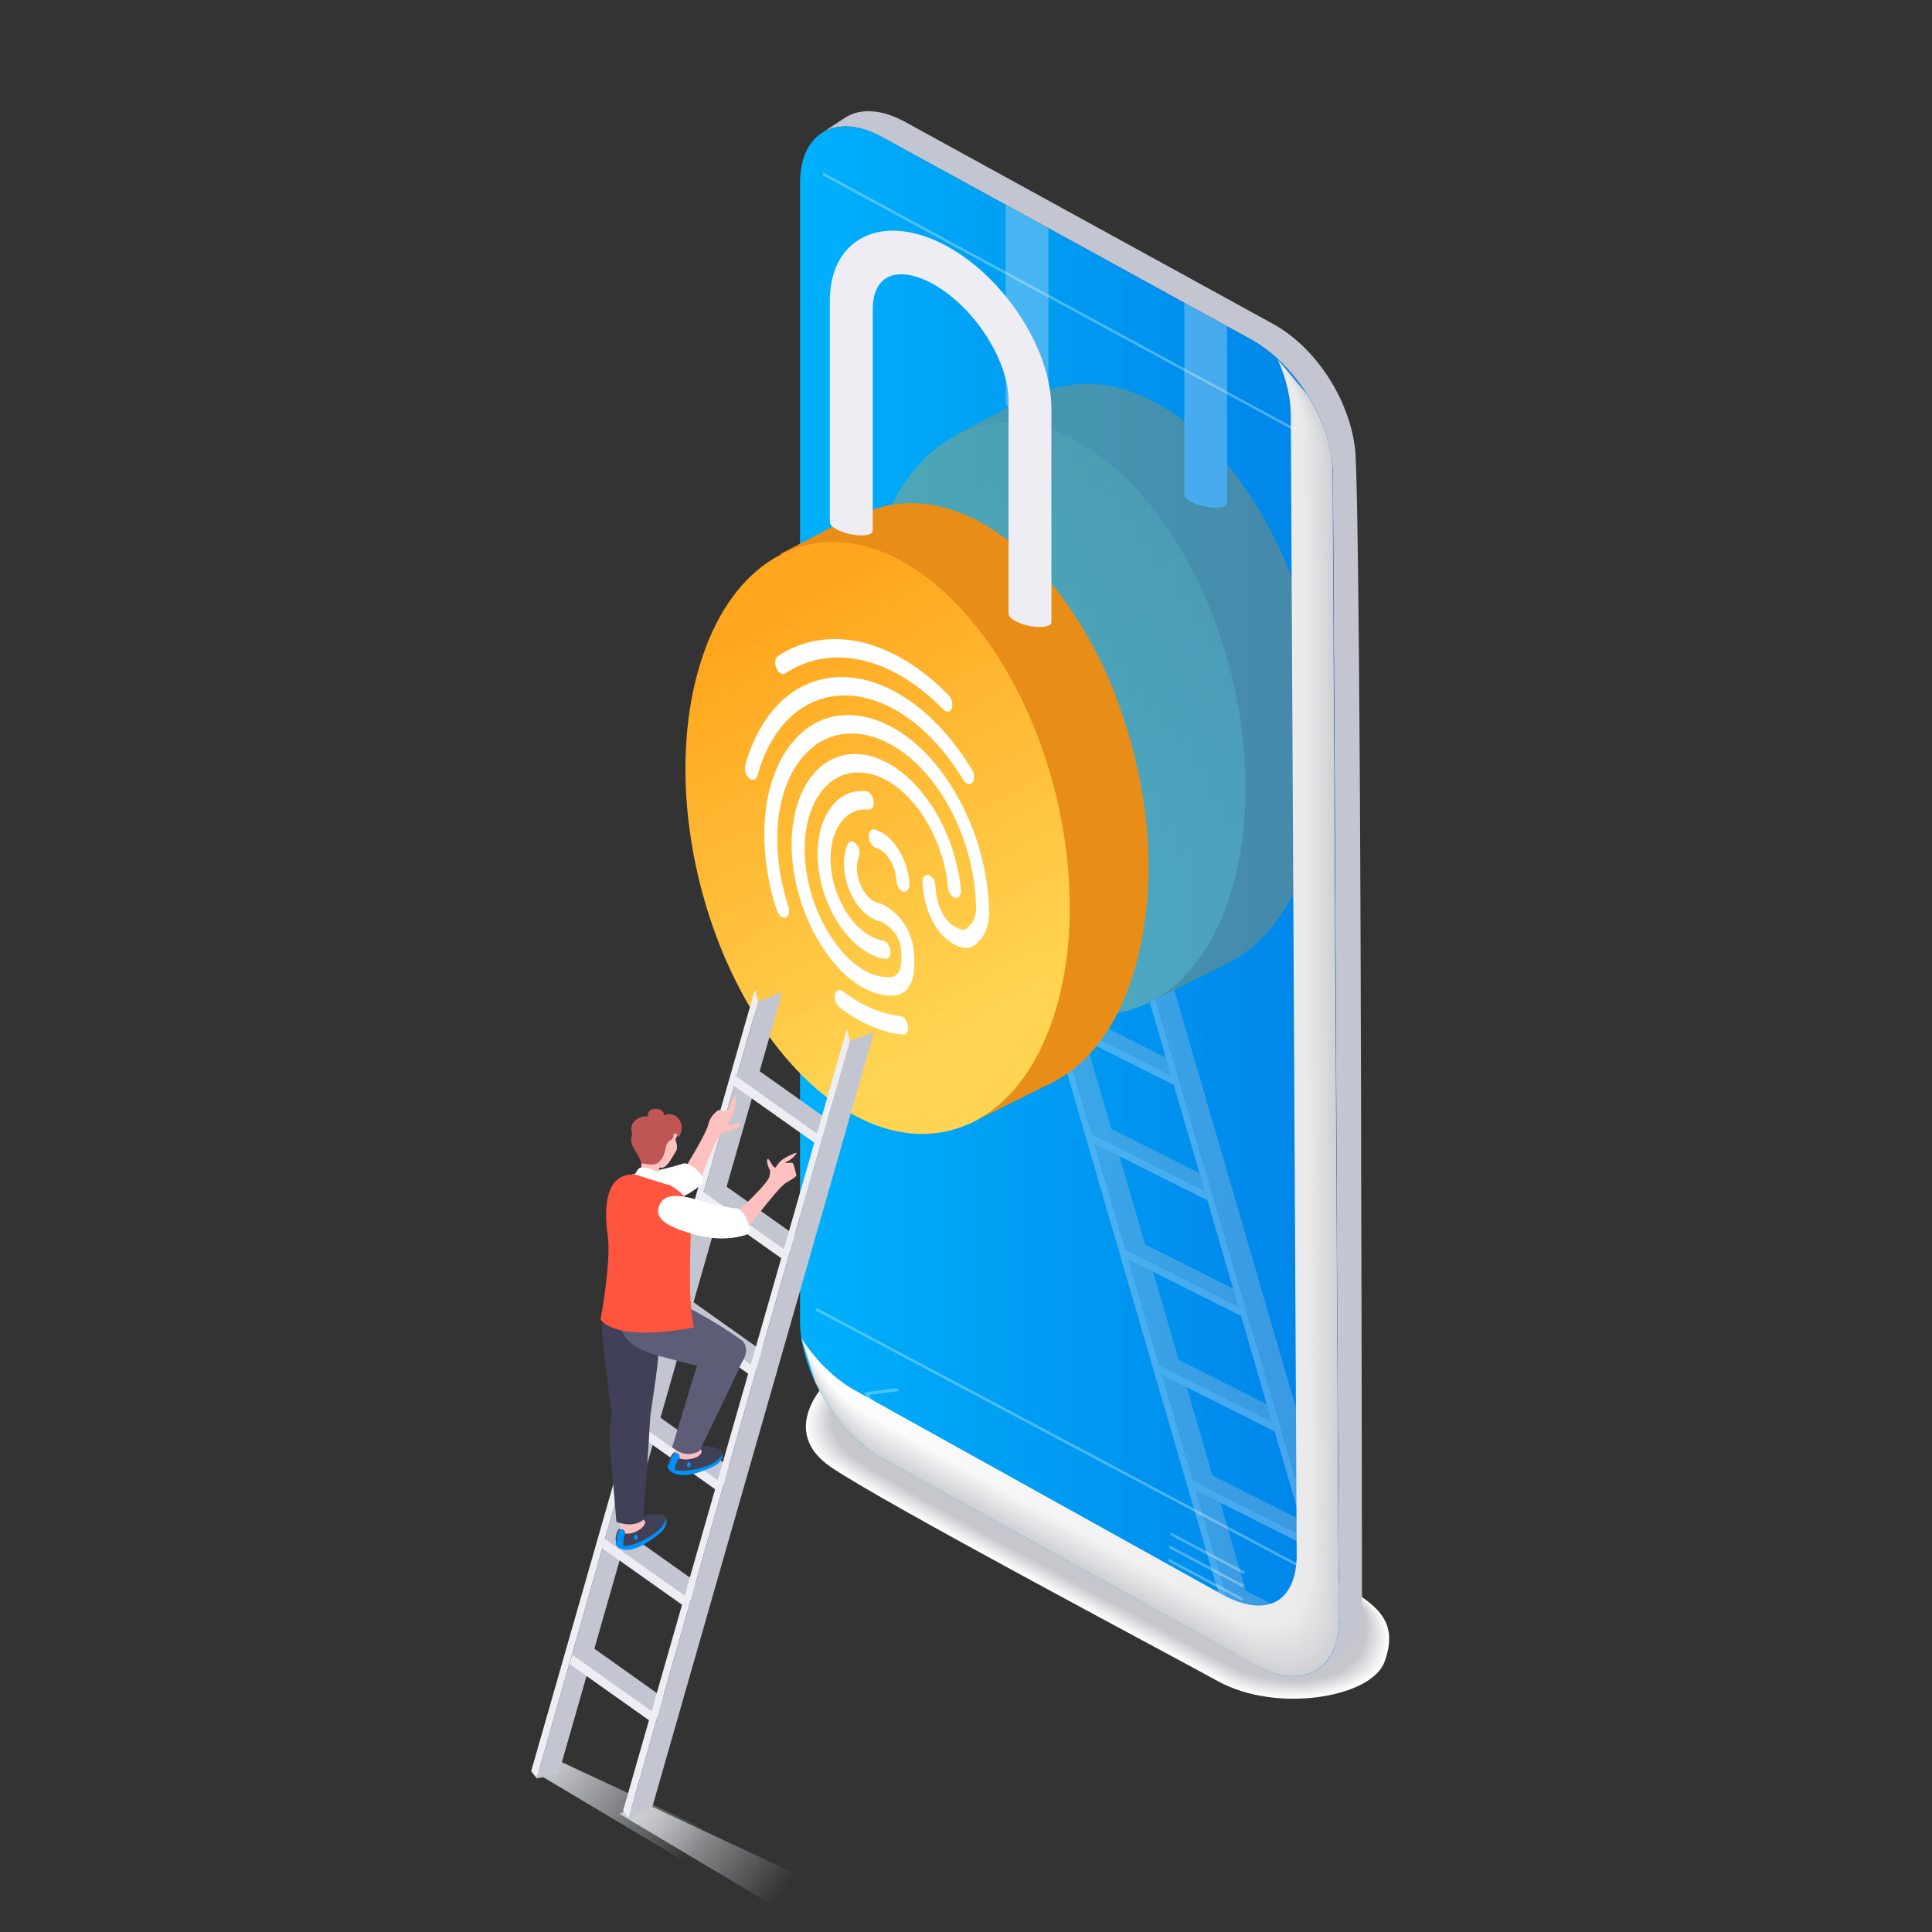 <?xml version="1.0" encoding="UTF-8"?> <svg xmlns="http://www.w3.org/2000/svg" xmlns:xlink="http://www.w3.org/1999/xlink" viewBox="0 0 1024 1024"><rect x="0" y="0" width="1024" height="1024" fill="#333333" stroke="none"/><defs><style>.cls-1{fill:none;}.cls-2{isolation:isolate;}.cls-3{mix-blend-mode:multiply;}.cls-34,.cls-4{fill:#fff;}.cls-5{fill:#fcfcfd;}.cls-6{fill:#fafafa;}.cls-7{fill:#f7f7f8;}.cls-8{fill:#f4f4f5;}.cls-9{fill:#f1f2f3;}.cls-10{fill:#efeff0;}.cls-11{fill:#ececee;}.cls-12{fill:#e9eaec;}.cls-13{fill:#e7e7e9;}.cls-14{fill:#e4e4e7;}.cls-15{fill:#e1e2e4;}.cls-16{fill:#dedfe2;}.cls-17{fill:#dcdcdf;}.cls-18{fill:#d9dadd;}.cls-19{fill:#d6d7db;}.cls-20{fill:#d4d4d8;}.cls-21{fill:#d1d2d6;}.cls-22{fill:#cecfd3;}.cls-23{fill:#cbccd1;}.cls-24{fill:#c9cace;}.cls-25{fill:#c6c7cc;}.cls-26{fill:#c3c5d0;}.cls-27{fill:url(#Безымянный_градиент_12);}.cls-28{clip-path:url(#clip-path);}.cls-29{fill:#eeedf3;}.cls-30{fill:#e88e18;}.cls-31{fill:url(#Безымянный_градиент_54);}.cls-32{opacity:0.7;fill:url(#Безымянный_градиент_12-2);}.cls-33{mix-blend-mode:screen;}.cls-34{opacity:0.3;}.cls-35{fill:#d0d1d5;}.cls-36{fill:url(#linear-gradient);}.cls-37{fill:url(#linear-gradient-2);}.cls-38{fill:url(#linear-gradient-3);}.cls-39{fill:url(#linear-gradient-4);}.cls-40{fill:url(#linear-gradient-5);}.cls-41{fill:url(#linear-gradient-6);}.cls-42{fill:url(#linear-gradient-7);}.cls-43{fill:url(#linear-gradient-8);}.cls-44{fill:url(#linear-gradient-9);}.cls-45{fill:url(#linear-gradient-10);}.cls-46{fill:url(#linear-gradient-11);}.cls-47{fill:url(#linear-gradient-12);}.cls-48{fill:url(#linear-gradient-13);}.cls-49{fill:url(#linear-gradient-14);}.cls-50{fill:url(#linear-gradient-15);}.cls-51{fill:url(#linear-gradient-16);}.cls-52{fill:url(#linear-gradient-17);}.cls-53{fill:url(#linear-gradient-18);}.cls-54{fill:url(#linear-gradient-19);}.cls-55{fill:url(#linear-gradient-20);}.cls-56{fill:url(#linear-gradient-21);}.cls-57{fill:url(#linear-gradient-22);}.cls-58{fill:url(#Безымянный_градиент_65);}.cls-59{fill:url(#Безымянный_градиент_54-2);}.cls-60{fill:url(#Безымянный_градиент_46);}.cls-61{fill:url(#Безымянный_градиент_46-2);}.cls-62{fill:#ffc1c0;}.cls-63{fill:#0092f8;}.cls-64{fill:#404158;}.cls-65{fill:#5d5d78;}.cls-66{fill:#ff543d;}.cls-67{fill:#bf5555;}</style><linearGradient id="Безымянный_градиент_12" x1="424.08" y1="477.69" x2="709.57" y2="477.69" gradientUnits="userSpaceOnUse"><stop offset="0" stop-color="#00b1fc"></stop><stop offset="1" stop-color="#0083e9"></stop></linearGradient><clipPath id="clip-path"><path class="cls-1" d="M709.57,860.28a42.33,42.33,0,0,1-1.24,8.77,3,3,0,0,1-.2.72,10.93,10.93,0,0,1-.47,1.81,13.66,13.66,0,0,1-.52,1.64c-.2.52-.4,1-.61,1.61s-.73,1.43-1.13,2.1-.63,1.09-.94,1.61l-.3.46a16.86,16.86,0,0,1-1.71,2.12c-.51.57-1,1.07-1.54,1.54a8.78,8.78,0,0,0-.78.73,6,6,0,0,1-.87.71c-8,5.89-19.75,5.89-33-1.39l-4-2.22-53.37-29.55-7-3.81-11.55-6.4L561.2,824.59l-43.78-24.23-9.85-5.47L484.62,782.2l-16.35-9.07a65.27,65.27,0,0,1-9.33-6.19c-.67-.52-1.34-1-2-1.55-1.44-1.29-2.89-2.53-4.28-3.87a96.06,96.06,0,0,1-7.79-8.66c-9.7-12-16.86-26.5-19.6-40.58v-.06a61.41,61.41,0,0,1-1.23-11.76V97.31C424,84,428.56,74.67,436.19,70.13c.06,0,.11-.06.17-.06.61-.36,1.28-.72,1.95-1s1.19-.51,1.8-.72a1.45,1.45,0,0,1,.52-.15,16.33,16.33,0,0,1,2.27-.62h.26a18.33,18.33,0,0,1,2.32-.36,20,20,0,0,1,2.63-.16c5.77,0,12.38,1.8,19.33,5.63L548,116.85l38.27,21,27.9,15.32,48,26.35a43.91,43.91,0,0,1,3.92,2.33c.77.46,1.55,1,2.32,1.55a1.59,1.59,0,0,1,.61.46c.73.46,1.4.93,2.07,1.44,1.6,1.18,3.15,2.48,4.69,3.76.62.63,1.24,1.19,1.85,1.76s1.24,1.19,1.87,1.76a.83.83,0,0,1,.15.19c.62.68,1.28,1.34,1.91,2,.92,1,1.86,2,2.68,3a76.21,76.21,0,0,1,4.85,5.93c10.77,14.7,17.07,32.39,17.22,48.53,0,0,0,2.52,0,7.21,0,2.23,0,4.91.06,8.05,0,2.42,0,5.06,0,8,.1,28.47.42,80.45.78,142.08.16,31.67.31,65.86.52,100.76,0,2.22,0,4.39,0,6.61.16,32,.32,64.62.47,96.18.05,3.5.05,7,.05,10.47.62,111.28,1.13,208.24,1.19,225.88v1C709.57,859.61,709.57,860.28,709.57,860.28Z"></path></clipPath><linearGradient id="Безымянный_градиент_54" x1="5527.94" y1="477.12" x2="5412.86" y2="267.54" gradientTransform="translate(-4916.82)" gradientUnits="userSpaceOnUse"><stop offset="0" stop-color="#ffd452"></stop><stop offset="1" stop-color="#ffa61e"></stop></linearGradient><linearGradient id="Безымянный_градиент_12-2" x1="424.25" y1="477.69" x2="709.74" y2="477.69" xlink:href="#Безымянный_градиент_12"></linearGradient><linearGradient id="linear-gradient" x1="437.97" y1="547.04" x2="715.81" y2="547.04" gradientTransform="translate(-6.86)" gradientUnits="userSpaceOnUse"><stop offset="0" stop-color="#d2d3d7"></stop><stop offset="1" stop-color="#d1d2d6"></stop></linearGradient><linearGradient id="linear-gradient-2" x1="444.53" y1="546.07" x2="722.02" y2="546.07" gradientTransform="translate(-13.72)" gradientUnits="userSpaceOnUse"><stop offset="0" stop-color="#d4d5d9"></stop><stop offset="1" stop-color="#d2d3d7"></stop></linearGradient><linearGradient id="linear-gradient-3" x1="451.09" y1="545.11" x2="728.23" y2="545.11" gradientTransform="translate(-20.59)" gradientUnits="userSpaceOnUse"><stop offset="0" stop-color="#d6d7da"></stop><stop offset="1" stop-color="#d3d4d8"></stop></linearGradient><linearGradient id="linear-gradient-4" x1="457.65" y1="544.15" x2="734.43" y2="544.15" gradientTransform="translate(-27.45)" gradientUnits="userSpaceOnUse"><stop offset="0" stop-color="#d8d9dc"></stop><stop offset="1" stop-color="#d5d5d9"></stop></linearGradient><linearGradient id="linear-gradient-5" x1="464.21" y1="543.18" x2="740.64" y2="543.18" gradientTransform="translate(-34.31)" gradientUnits="userSpaceOnUse"><stop offset="0" stop-color="#dadbde"></stop><stop offset="1" stop-color="#d6d6da"></stop></linearGradient><linearGradient id="linear-gradient-6" x1="470.77" y1="542.22" x2="746.85" y2="542.22" gradientTransform="translate(-41.17)" gradientUnits="userSpaceOnUse"><stop offset="0" stop-color="#dcdde0"></stop><stop offset="1" stop-color="#d7d8da"></stop></linearGradient><linearGradient id="linear-gradient-7" x1="477.33" y1="541.25" x2="753.05" y2="541.25" gradientTransform="translate(-48.04)" gradientUnits="userSpaceOnUse"><stop offset="0" stop-color="#dedfe2"></stop><stop offset="1" stop-color="#d8d9db"></stop></linearGradient><linearGradient id="linear-gradient-8" x1="483.89" y1="540.29" x2="759.26" y2="540.29" gradientTransform="translate(-54.9)" gradientUnits="userSpaceOnUse"><stop offset="0" stop-color="#e0e1e4"></stop><stop offset="1" stop-color="#d9dadc"></stop></linearGradient><linearGradient id="linear-gradient-9" x1="490.45" y1="539.32" x2="765.47" y2="539.32" gradientTransform="translate(-61.76)" gradientUnits="userSpaceOnUse"><stop offset="0" stop-color="#e2e3e5"></stop><stop offset="1" stop-color="#dadbdd"></stop></linearGradient><linearGradient id="linear-gradient-10" x1="497.01" y1="538.36" x2="771.68" y2="538.36" gradientTransform="translate(-68.62)" gradientUnits="userSpaceOnUse"><stop offset="0" stop-color="#e4e5e7"></stop><stop offset="1" stop-color="#dbdcde"></stop></linearGradient><linearGradient id="linear-gradient-11" x1="503.57" y1="537.39" x2="777.88" y2="537.39" gradientTransform="translate(-75.49)" gradientUnits="userSpaceOnUse"><stop offset="0" stop-color="#e6e7e9"></stop><stop offset="1" stop-color="#dcdddf"></stop></linearGradient><linearGradient id="linear-gradient-12" x1="510.13" y1="536.43" x2="784.09" y2="536.43" gradientTransform="translate(-82.35)" gradientUnits="userSpaceOnUse"><stop offset="0" stop-color="#e9e9eb"></stop><stop offset="1" stop-color="#dedee0"></stop></linearGradient><linearGradient id="linear-gradient-13" x1="516.69" y1="535.46" x2="790.3" y2="535.46" gradientTransform="translate(-89.21)" gradientUnits="userSpaceOnUse"><stop offset="0" stop-color="#ebebed"></stop><stop offset="1" stop-color="#dfdfe1"></stop></linearGradient><linearGradient id="linear-gradient-14" x1="523.25" y1="534.5" x2="796.5" y2="534.5" gradientTransform="translate(-96.07)" gradientUnits="userSpaceOnUse"><stop offset="0" stop-color="#ededef"></stop><stop offset="1" stop-color="#e0e0e2"></stop></linearGradient><linearGradient id="linear-gradient-15" x1="529.81" y1="533.54" x2="802.71" y2="533.54" gradientTransform="translate(-102.93)" gradientUnits="userSpaceOnUse"><stop offset="0" stop-color="#efeff0"></stop><stop offset="1" stop-color="#e1e1e3"></stop></linearGradient><linearGradient id="linear-gradient-16" x1="536.37" y1="532.57" x2="808.92" y2="532.57" gradientTransform="translate(-109.8)" gradientUnits="userSpaceOnUse"><stop offset="0" stop-color="#f1f1f2"></stop><stop offset="1" stop-color="#e2e2e4"></stop></linearGradient><linearGradient id="linear-gradient-17" x1="542.94" y1="531.61" x2="815.12" y2="531.61" gradientTransform="translate(-116.66)" gradientUnits="userSpaceOnUse"><stop offset="0" stop-color="#f3f3f4"></stop><stop offset="1" stop-color="#e3e3e5"></stop></linearGradient><linearGradient id="linear-gradient-18" x1="549.5" y1="530.64" x2="821.33" y2="530.64" gradientTransform="translate(-123.52)" gradientUnits="userSpaceOnUse"><stop offset="0" stop-color="#f5f5f6"></stop><stop offset="1" stop-color="#e4e5e5"></stop></linearGradient><linearGradient id="linear-gradient-19" x1="556.06" y1="529.68" x2="827.54" y2="529.68" gradientTransform="translate(-130.38)" gradientUnits="userSpaceOnUse"><stop offset="0" stop-color="#f7f7f8"></stop><stop offset="1" stop-color="#e5e6e6"></stop></linearGradient><linearGradient id="linear-gradient-20" x1="562.62" y1="528.71" x2="833.75" y2="528.71" gradientTransform="translate(-137.25)" gradientUnits="userSpaceOnUse"><stop offset="0" stop-color="#f9f9fa"></stop><stop offset="1" stop-color="#e7e7e7"></stop></linearGradient><linearGradient id="linear-gradient-21" x1="569.18" y1="527.75" x2="839.95" y2="527.75" gradientTransform="translate(-144.11)" gradientUnits="userSpaceOnUse"><stop offset="0" stop-color="#fbfbfb"></stop><stop offset="1" stop-color="#e8e8e8"></stop></linearGradient><linearGradient id="linear-gradient-22" x1="575.74" y1="526.78" x2="846.16" y2="526.78" gradientTransform="translate(-150.97)" gradientUnits="userSpaceOnUse"><stop offset="0" stop-color="#fdfdfd"></stop><stop offset="1" stop-color="#e9e9e9"></stop></linearGradient><linearGradient id="Безымянный_градиент_65" x1="582.3" y1="525.82" x2="852.37" y2="525.82" gradientTransform="translate(-157.83)" gradientUnits="userSpaceOnUse"><stop offset="0" stop-color="#fff"></stop><stop offset="1" stop-color="#eaeaea"></stop></linearGradient><linearGradient id="Безымянный_градиент_54-2" x1="5434.82" y1="540.38" x2="5319.74" y2="330.81" xlink:href="#Безымянный_градиент_54"></linearGradient><linearGradient id="Безымянный_градиент_46" x1="302.99" y1="930.86" x2="368.19" y2="980.54" gradientUnits="userSpaceOnUse"><stop offset="0" stop-color="#e0e3e8" stop-opacity="0.8"></stop><stop offset="1" stop-color="#e0e3e8" stop-opacity="0"></stop></linearGradient><linearGradient id="Безымянный_градиент_46-2" x1="348.85" y1="953.54" x2="414.04" y2="1003.23" xlink:href="#Безымянный_градиент_46"></linearGradient></defs><g class="cls-2"><g id="Layer_1" data-name="Layer 1"><g class="cls-3"><path class="cls-4" d="M438.4,732.27s-26.69,25.89,2.12,45.39,173.69,96.18,205,113.4,81.36,8.59,88.28-10.2c10.42-28.38-13.57-34-39-51.07S488.37,725.65,470.66,728.64,448.14,726.32,438.4,732.27Z"></path><path class="cls-5" d="M438.78,732.49s-26.28,25.57,2.45,45,173.23,95.93,204.43,113.1,80.63,8.68,87.53-10.06c10.4-28.3-13.36-33.79-38.67-50.8S488.62,725.88,471,728.87,448.5,726.55,438.78,732.49Z"></path><path class="cls-6" d="M439.17,732.7S413.29,758,442,777.35,614.71,873,645.82,890.15s79.92,8.76,86.8-9.93c10.36-28.23-13.16-33.56-38.4-50.53s-205.35-103.58-223-100.6S448.86,726.77,439.17,732.7Z"></path><path class="cls-7" d="M439.55,732.91s-25.47,25,3.11,44.29S615,872.61,646,889.7s79.19,8.84,86-9.8c10.34-28.16-12.94-33.33-38.12-50.25S489.12,726.34,471.55,729.31,449.21,727,439.55,732.91Z"></path><path class="cls-8" d="M439.93,733.12s-25.06,24.64,3.45,43.93,171.84,95.16,202.78,112.19,78.47,8.93,85.31-9.66c10.31-28.09-12.74-33.11-37.85-50s-204.25-103-221.78-100.07S449.57,727.23,439.93,733.12Z"></path><path class="cls-9" d="M440.32,733.34s-24.66,24.32,3.77,43.56,171.38,94.9,202.24,111.89,77.74,9,84.56-9.54c10.29-28-12.53-32.87-37.57-49.7s-203.7-102.75-221.18-99.8S449.93,727.46,440.32,733.34Z"></path><path class="cls-10" d="M440.7,733.55s-24.25,24,4.1,43.2,170.92,94.64,201.7,111.59,77,9.08,83.82-9.41C740.58,851,718,846.29,693,829.51S489.87,727,472.44,730,450.29,727.69,440.7,733.55Z"></path><path class="cls-11" d="M441.08,733.76s-23.84,23.7,4.44,42.83S616,871,646.67,887.88s76.29,9.17,83.08-9.27c10.22-27.86-12.12-32.41-37-49.15s-202.6-102.2-220-99.26S450.64,727.91,441.08,733.76Z"></path><path class="cls-12" d="M441.46,734s-23.43,23.39,4.77,42.47,170,94.14,200.61,111,75.56,9.25,82.33-9.14c10.2-27.78-11.9-32.18-36.75-48.88s-202-101.92-219.39-99S451,728.14,441.46,734Z"></path><path class="cls-13" d="M441.85,734.19s-23,23.07,5.1,42.1S616.48,870.17,647,887s74.84,9.33,81.59-9c10.17-27.7-11.7-32-36.47-48.59s-201.51-101.65-218.8-98.73S451.36,728.37,441.85,734.19Z"></path><path class="cls-14" d="M442.23,734.4s-22.62,22.76,5.43,41.74,169.07,93.62,199.52,110.39,74.11,9.4,80.84-8.89c10.15-27.63-11.49-31.72-36.19-48.32s-201-101.37-218.2-98.46S451.72,728.6,442.23,734.4Z"></path><path class="cls-15" d="M442.61,734.61S420.4,757.06,448.37,776s168.61,93.37,199,110.08,73.39,9.49,80.11-8.75c10.12-27.55-11.28-31.49-35.92-48.05S491.12,728.18,473.92,731.09,452.07,728.83,442.61,734.61Z"></path><path class="cls-16" d="M443,734.82s-21.81,22.14,6.09,41S617.23,869,647.51,885.62s72.67,9.57,79.36-8.62c10.09-27.48-11.07-31.26-35.64-47.78s-199.86-100.81-217-97.91S452.43,729.05,443,734.82Z"></path><path class="cls-17" d="M443.38,735s-21.4,21.82,6.42,40.64,167.68,92.86,197.88,109.49,71.94,9.65,78.62-8.49c10.06-27.41-10.87-31-35.37-47.5S491.62,728.63,474.52,731.53,452.79,729.28,443.38,735Z"></path><path class="cls-18" d="M443.76,735.25s-21,21.51,6.75,40.28,167.23,92.6,197.34,109.18,71.22,9.74,77.87-8.36c10-27.33-10.65-30.8-35.09-47.22S491.87,728.86,474.81,731.75,453.15,729.51,443.76,735.25Z"></path><path class="cls-19" d="M444.14,735.46s-20.57,21.2,7.09,39.92S618,867.73,648,884.26s70.49,9.81,77.13-8.23c10-27.25-10.45-30.57-34.82-46.95s-198.21-100-215.22-97.1S453.5,729.74,444.14,735.46Z"></path><path class="cls-20" d="M444.53,735.67s-20.17,20.89,7.41,39.56,166.3,92.09,196.25,108.58,69.76,9.89,76.38-8.1c10-27.18-10.24-30.34-34.54-46.67S492.37,729.32,475.41,732.2,453.86,730,444.53,735.67Z"></path><path class="cls-21" d="M444.91,735.89s-19.76,20.57,7.75,39.19,165.83,91.83,195.7,108.27,69,10,75.64-8c10-27.11-10-30.12-34.26-46.4s-197.12-99.44-214-96.57S454.22,730.19,444.91,735.89Z"></path><path class="cls-22" d="M445.29,736.1s-19.35,20.26,8.08,38.82,165.37,91.58,195.16,108,68.31,10.06,74.89-7.83c9.93-27-9.82-29.89-34-46.13S492.87,729.78,476,732.64,454.58,730.42,445.29,736.1Z"></path><path class="cls-23" d="M445.67,736.31s-18.94,20,8.41,38.46S619,866.1,648.7,882.45s67.58,10.14,74.15-7.71c9.9-27-9.61-29.65-33.71-45.85s-196-98.88-212.84-96S454.93,730.65,445.67,736.31Z"></path><path class="cls-24" d="M446.06,736.52s-18.54,19.64,8.74,38.1S619.25,865.69,648.87,882s66.86,10.22,73.4-7.57c9.88-26.88-9.4-29.42-33.43-45.57S493.37,730.24,476.6,733.09,455.29,730.88,446.06,736.52Z"></path><path class="cls-25" d="M446.44,736.74s-18.13,19.32,9.07,37.73S619.5,865.28,649,881.54s66.14,10.3,72.67-7.44c9.85-26.8-9.2-29.19-33.16-45.3s-194.92-98.33-211.65-95.49S455.65,731.11,446.44,736.74Z"></path></g><path class="cls-26" d="M711.33,876.22c-.37.31-10.79,7-12.07,7.88a6,6,0,0,0,.87-.71,19.87,19.87,0,0,0,2.32-2.27,16.86,16.86,0,0,0,1.71-2.12l.3-.46a11.35,11.35,0,0,0,.94-1.61c.4-.67.77-1.38,1.13-2.1s.41-1.09.61-1.61a13.66,13.66,0,0,0,.52-1.64,10.93,10.93,0,0,0,.47-1.81,3,3,0,0,0,.2-.72,55.2,55.2,0,0,0,1.19-10.63v-1c.1-1.91.1-3.78.1-5.63,0,0-.51-101.18-1.19-220.41,0-3.4,0-7,0-10.41-.15-31.46-.25-64-.46-96.08,0-2.22,0-4.39,0-6.61-.21-34.86-.36-69.05-.52-100.71-.41-68.17-.72-124.54-.92-150.12-.06-3.14-.06-5.82-.06-8.05,0-4.69,0-7.21,0-7.21-.67-20.43-10.21-41.88-24.75-57.45-.63-.63-1.29-1.29-1.91-2a.83.83,0,0,0-.15-.19c-.63-.63-1.24-1.2-1.87-1.76s-1.23-1.13-1.85-1.76c-1.54-1.28-3.09-2.58-4.69-3.76-.67-.51-1.34-1-2.07-1.44a1.59,1.59,0,0,0-.61-.46,21.78,21.78,0,0,0-2.32-1.55,43.91,43.91,0,0,0-3.92-2.33l-48-26.35-27.9-15.32-38.27-21L467.44,72.66C460.49,68.83,453.88,67,448.11,67a20,20,0,0,0-2.63.16,18.33,18.33,0,0,0-2.32.36h-.26a16.33,16.33,0,0,0-2.27.62,1.45,1.45,0,0,0-.52.15c-.61.21-1.23.46-1.8.72s-1.34.67-1.95,1c1.7-1.14,9.12-6.08,11.85-7.78,7.85-4.95,19.08-4.43,31.51,2.37L674.45,171.51c23.11,12.64,40.63,40.08,43.73,66.16,1.24,10.58,2.06,89.59,2.63,187.31.16,31.15.31,64.21.41,97.52,0,2.22,0,4.43,0,6.65.11,25.73.16,51.51.21,76.79v11.45c.36,109.73.42,205.14.42,223.65C721.9,852.85,723,867.5,711.33,876.22Z"></path><path class="cls-27" d="M709.57,860.28a42.33,42.33,0,0,1-1.24,8.77,3,3,0,0,1-.2.72,10.93,10.93,0,0,1-.47,1.81,13.66,13.66,0,0,1-.52,1.64c-.2.52-.4,1-.61,1.61s-.73,1.43-1.13,2.1-.63,1.09-.94,1.61l-.3.46a16.86,16.86,0,0,1-1.71,2.12c-.51.57-1,1.07-1.54,1.54a8.78,8.78,0,0,0-.78.73,6,6,0,0,1-.87.71c-8,5.89-19.75,5.89-33-1.39l-4-2.22-53.37-29.55-7-3.81-11.55-6.4L561.2,824.59l-43.78-24.23-9.85-5.47L484.62,782.2l-16.35-9.07a65.27,65.27,0,0,1-9.33-6.19c-.67-.52-1.34-1-2-1.55-1.44-1.29-2.89-2.53-4.28-3.87a96.06,96.06,0,0,1-7.79-8.66c-9.7-12-16.86-26.5-19.6-40.58v-.06a61.41,61.41,0,0,1-1.23-11.76V97.31C424,84,428.56,74.67,436.19,70.13c.06,0,.11-.06.17-.06.61-.36,1.28-.72,1.95-1s1.19-.51,1.8-.72a1.45,1.45,0,0,1,.52-.15,16.33,16.33,0,0,1,2.27-.62h.26a18.33,18.33,0,0,1,2.32-.36,20,20,0,0,1,2.63-.16c5.77,0,12.38,1.8,19.33,5.63L548,116.85l38.27,21,27.9,15.32,48,26.35a43.91,43.91,0,0,1,3.92,2.33c.77.46,1.55,1,2.32,1.55a1.59,1.59,0,0,1,.61.46c.73.46,1.4.93,2.07,1.44,1.6,1.18,3.15,2.48,4.69,3.76.62.63,1.24,1.19,1.85,1.76s1.24,1.19,1.87,1.76a.83.83,0,0,1,.15.19c.62.68,1.28,1.34,1.91,2,.92,1,1.86,2,2.68,3a76.21,76.21,0,0,1,4.85,5.93c10.77,14.7,17.07,32.39,17.22,48.53,0,0,0,2.52,0,7.21,0,2.23,0,4.91.06,8.05,0,2.42,0,5.06,0,8,.1,28.47.42,80.45.78,142.08.16,31.67.31,65.86.52,100.76,0,2.22,0,4.39,0,6.61.16,32,.32,64.62.47,96.18.05,3.5.05,7,.05,10.47.62,111.28,1.13,208.24,1.19,225.88v1C709.57,859.61,709.57,860.28,709.57,860.28Z"></path><g class="cls-28"><polygon class="cls-29" points="543.76 493.84 664.37 908.14 669.51 911.91 549.08 500.07 543.76 493.84"></polygon><polygon class="cls-26" points="549.08 500.07 669.51 911.91 679.72 909.62 559.12 495.32 549.08 500.07"></polygon><polygon class="cls-29" points="652.06 851.38 713.43 882.23 716.86 874.71 650.54 846.43 652.06 851.38"></polygon><polygon class="cls-26" points="650.54 846.43 713.15 877.95 720.26 873.35 657.65 841.83 650.54 846.43"></polygon><polygon class="cls-29" points="633.81 789.96 695.2 820.8 698.62 813.27 632.31 785 633.81 789.96"></polygon><polygon class="cls-26" points="632.31 785.01 694.91 816.53 702.02 811.91 639.42 780.41 632.31 785.01"></polygon><polygon class="cls-29" points="615.58 728.52 676.96 759.36 680.38 751.84 614.07 723.58 615.58 728.52"></polygon><polygon class="cls-26" points="614.07 723.58 676.67 755.09 683.79 750.49 621.18 718.96 614.07 723.58"></polygon><polygon class="cls-29" points="597.34 667.1 658.73 697.93 662.15 690.41 595.84 662.14 597.34 667.1"></polygon><polygon class="cls-26" points="595.84 662.14 658.44 693.66 665.54 689.06 602.94 657.54 595.84 662.14"></polygon><polygon class="cls-29" points="579.1 605.66 640.49 636.5 643.89 628.98 577.59 600.72 579.1 605.66"></polygon><polygon class="cls-26" points="577.59 600.72 640.21 632.23 647.3 627.62 584.7 596.1 577.59 600.72"></polygon><polygon class="cls-29" points="560.86 544.23 622.26 575.07 625.66 567.55 559.35 539.28 560.86 544.23"></polygon><polygon class="cls-26" points="559.35 539.28 621.97 570.8 629.07 566.19 566.47 534.69 559.35 539.28"></polygon><polygon class="cls-29" points="604.6 514.83 725.2 929.12 730.35 932.91 609.91 521.05 604.6 514.83"></polygon><polygon class="cls-26" points="609.92 521.05 730.35 932.91 739.46 926.85 619.94 516.31 609.92 521.05"></polygon><path class="cls-30" d="M652.89,249.15c-13.25-16.94-30.22-32.68-50.91-40.6-10.92-4.18-22.83-6.31-34.9-4.47-7.68,1.18-15.14,4.06-22.57,6.5,26.18-8.59,50.45,3.3,69.62,18.72,20.4,16.39,39.53,42,49.82,65.77,21,48.62,32.58,100.29,19.32,153.7-7,28.2-23.5,59.6-53.75,69.53,4.71-1.54,9.46-3,14.13-4.66A68.22,68.22,0,0,0,670,496.05c13.89-14.74,21.9-34.05,26.48-53,11.15-46.19,4.08-95.14-12.1-137.47A217.66,217.66,0,0,0,652.89,249.15Z"></path><polygon class="cls-30" points="544.51 210.58 506.86 230.29 606.93 532.32 651.53 510.17 666.29 493.51 688.85 455.31 693.41 378.9 671.35 287.81 625.34 230.43 574.58 205.31 555.28 207.46 544.51 210.58"></polygon><path class="cls-31" d="M594.11,251C541.47,202.45,482.75,221.2,463,292.93c-18.27,66.15,3,154.28,47.74,205.67a150,150,0,0,0,11.74,12.13c46.32,42.75,97.38,33.33,122.43-18.45a138.26,138.26,0,0,0,8.71-23.43C673.37,397.12,646.75,299.6,594.11,251Z"></path><path class="cls-29" d="M650.38,153.43c0-31-24.07-68.75-54.82-85.92-16.54-9.24-32.92-11.05-44.92-5C539.25,68.29,533,80.23,533,96.14v117.1l.16,0c0,.11-.16.16-.16.26,0,2.36,5.09,5.26,11.37,6.47s11.37.31,11.37-2.05c0-.1-.14-.21-.16-.32l.15,0V100.56c0-8.29,2.84-14.29,8-16.89,5.84-3,14.64-1.6,24.11,3.69,21.61,12.06,39.87,40.3,39.87,61.65V261.76l.2,0c0,.13-.21.21-.21.34,0,2.36,5.09,5.25,11.37,6.47s11.36.3,11.36-2.05c0-.14-.17-.28-.19-.42l.19,0Z"></path></g><path class="cls-32" d="M709.74,860.28a41.68,41.68,0,0,1-1.23,8.77,3,3,0,0,1-.21.72,12,12,0,0,1-.46,1.81,15.73,15.73,0,0,1-.52,1.64c-.2.52-.41,1-.62,1.61-.36.72-.72,1.43-1.13,2.1s-.62,1.09-.93,1.61l-.31.46a17.73,17.73,0,0,1-1.7,2.12c-.52.57-1,1.07-1.55,1.54a8.7,8.7,0,0,0-.77.73,5.58,5.58,0,0,1-.88.71c-8,5.89-19.75,5.89-32.95-1.39l-4-2.22-53.37-29.55-7-3.81-11.56-6.4-29.18-16.14-43.79-24.23-9.84-5.47L484.8,782.2l-16.35-9.07a65.36,65.36,0,0,1-9.34-6.19c-.67-.52-1.34-1-1.95-1.55-1.45-1.29-2.9-2.53-4.28-3.87a94.67,94.67,0,0,1-7.8-8.66c-9.68-12-16.85-26.5-19.59-40.58v-.06a60.64,60.64,0,0,1-1.24-11.76V97.31c-.1-13.27,4.48-22.64,12.12-27.18.06,0,.1-.06.16-.06.61-.36,1.28-.72,2-1s1.19-.51,1.81-.72a1.4,1.4,0,0,1,.52-.15,15.84,15.84,0,0,1,2.26-.62h.27a18.17,18.17,0,0,1,2.31-.36,20,20,0,0,1,2.64-.16c5.77,0,12.37,1.8,19.33,5.63l80.55,44.19,38.27,21,27.9,15.32,48,26.35a42.53,42.53,0,0,1,3.92,2.33c.77.46,1.55,1,2.32,1.55a1.62,1.62,0,0,1,.62.46c.72.46,1.4.93,2.06,1.44,1.6,1.18,3.15,2.48,4.7,3.76.61.63,1.24,1.19,1.85,1.76s1.23,1.19,1.86,1.76a.51.51,0,0,1,.15.19c.62.68,1.3,1.34,1.91,2,.93,1,1.86,2,2.68,3a71.88,71.88,0,0,1,4.85,5.93c10.79,14.7,17.07,32.39,17.23,48.53,0,0,0,2.52,0,7.21,0,2.23,0,4.91.05,8.05,0,2.42,0,5.06.06,8,.09,28.47.4,80.45.76,142.08.16,31.67.31,65.86.52,100.76,0,2.22,0,4.39,0,6.61.16,32,.31,64.62.47,96.18,0,3.5,0,7,0,10.47.62,111.28,1.13,208.24,1.18,225.88v1C709.74,859.61,709.74,860.28,709.74,860.28Z"></path><g class="cls-33"><polygon class="cls-34" points="432.44 694.63 700.88 837.31 701.26 835.93 432.82 693.25 432.44 694.63"></polygon></g><g class="cls-33"><polygon class="cls-34" points="435.97 92.81 694.39 232.87 694.75 231.51 436.33 91.45 435.97 92.81"></polygon></g><g class="cls-33"><polygon class="cls-34" points="620.23 813.6 659.44 834.44 659.82 833.05 620.61 812.22 620.23 813.6"></polygon></g><g class="cls-33"><polygon class="cls-34" points="619.73 820.59 658.94 841.43 659.32 840.05 620.11 819.21 619.73 820.59"></polygon></g><g class="cls-33"><polygon class="cls-34" points="619.23 827.59 658.44 848.43 658.82 847.05 619.61 826.2 619.23 827.59"></polygon></g><g class="cls-3"><path class="cls-35" d="M691.87,207.64a80.59,80.59,0,0,1,7.23,31.26s3,611.27,3,612c-.76,25.29-17.2,33.28-40.74,20.36L461,759.91c-11.37-6.24-21.74-16.76-29.6-28.93,7.93,17.57,21.49,33.75,36.85,42.18l198,109.59c23.54,12.91,42.56,2.82,43.33-22.47,0-.7-3.26-608.13-3.26-608.13C706.35,236.41,700.72,221.35,691.87,207.64Z"></path><path class="cls-36" d="M691.22,206.87a80.26,80.26,0,0,1,7.23,31.19s3,611,3,611.69c-1,25.25-17.18,33.23-40.7,20.33L460.67,758.91C449.31,752.67,439,742.17,431.11,730c7.92,17.55,21.46,33.7,36.8,42.12L665.68,881.59c23.51,12.9,42.23,2.81,43.27-22.44,0-.69-3.26-607.86-3.26-607.86C705.68,235.63,700.06,220.57,691.22,206.87Z"></path><path class="cls-37" d="M690.57,206.1a80.11,80.11,0,0,1,7.23,31.12s3,610.72,3,611.42c-1,25.22-17.16,33.19-40.64,20.3l-199.83-111c-11.35-6.23-21.68-16.72-29.52-28.85,7.91,17.52,21.43,33.66,36.75,42.06L665.08,880.44c23.48,12.88,42.18,2.81,43.21-22.41,0-.7-3.26-607.6-3.26-607.6C705,234.86,699.4,219.78,690.57,206.1Z"></path><path class="cls-38" d="M689.93,205.33a80,80,0,0,1,7.22,31s3,610.45,3,611.15c-1,25.18-17.14,33.14-40.59,20.28L460,756.91c-11.33-6.22-21.66-16.7-29.48-28.82,7.9,17.51,21.4,33.62,36.7,42L664.48,879.28c23.45,12.87,42.13,2.81,43.16-22.38,0-.69-3.28-607.33-3.28-607.33C704.35,234.08,698.74,219,689.93,205.33Z"></path><path class="cls-39" d="M689.28,204.56a79.62,79.62,0,0,1,7.22,31s3,610.18,3,610.87c-1,25.16-17.11,33.11-40.54,20.26L459.65,755.91c-11.32-6.21-21.63-16.67-29.44-28.78,7.88,17.48,21.37,33.58,36.65,42l197,109C687.3,891,706,880.93,707,855.78c0-.69-3.28-607.07-3.28-607.07C703.68,233.31,698.08,218.21,689.28,204.56Z"></path><path class="cls-40" d="M688.63,203.8a79.36,79.36,0,0,1,7.21,30.9s3,609.91,3,610.6c-1,25.12-17.09,33.07-40.48,20.23L459.31,754.92c-11.3-6.21-21.6-16.66-29.41-28.75,7.88,17.46,21.35,33.53,36.61,41.9L663.28,877c23.39,12.83,42,2.8,43.05-22.33,0-.69-3.29-606.8-3.29-606.8C703,232.54,697.42,217.42,688.63,203.8Z"></path><path class="cls-41" d="M688,203a79,79,0,0,1,7.21,30.82s3,609.65,3,610.34c-1,25.09-17.07,33-40.43,20.2L459,753.92c-11.29-6.2-21.58-16.64-29.37-28.71,7.87,17.43,21.32,33.49,36.56,41.85L662.68,875.82c23.36,12.82,42,2.8,43-22.29,0-.69-3.29-606.54-3.29-606.54C702.35,231.76,696.76,216.63,688,203Z"></path><path class="cls-42" d="M687.33,202.26A78.88,78.88,0,0,1,694.54,233s3.06,609.37,3,610.07c-1,25-17,33-40.38,20.17L458.63,752.92c-11.27-6.19-21.55-16.62-29.33-28.67,7.86,17.41,21.29,33.44,36.51,41.79L662.08,874.67c23.33,12.8,41.94,2.79,42.94-22.26,0-.7-3.3-606.27-3.3-606.27C701.68,231,696.1,215.85,687.33,202.26Z"></path><path class="cls-43" d="M686.68,201.49a78.56,78.56,0,0,1,7.21,30.68s3.06,609.1,3,609.79c-1,25-17,32.94-40.33,20.15L458.29,751.92c-11.26-6.18-21.52-16.6-29.29-28.64,7.84,17.39,21.26,33.41,36.46,41.75l196,108.49c23.3,12.78,41.89,2.78,42.88-22.24,0-.69-3.3-606-3.3-606C701,230.21,695.44,215.06,686.68,201.49Z"></path><path class="cls-44" d="M686,200.72c4.52,10,7.12,20.91,7.2,30.61,0,0,3.08,608.83,3,609.52-1,25-17,32.9-40.27,20.13L458,750.92c-11.25-6.17-21.5-16.57-29.26-28.6,7.84,17.37,21.24,33.36,36.42,41.69L660.88,872.36c23.27,12.77,41.84,2.79,42.83-22.2,0-.69-3.31-605.74-3.31-605.74C700.35,229.44,694.78,214.27,686,200.72Z"></path><path class="cls-45" d="M685.39,200c4.51,10,7.11,20.85,7.19,30.54,0,0,3.08,608.56,3,609.25-1,25-17,32.85-40.22,20.1L457.61,749.92c-11.23-6.16-21.47-16.55-29.22-28.56,7.83,17.34,21.21,33.32,36.37,41.63L660.28,871.21C683.52,884,702.08,874,703.05,849c0-.69-3.32-605.47-3.32-605.47C699.68,228.66,694.12,213.49,685.39,200Z"></path><path class="cls-46" d="M684.74,199.19c4.5,10,7.1,20.78,7.19,30.45,0,0,3.08,608.3,3.06,609-1,24.92-17,32.81-40.17,20.07L457.27,748.92c-11.22-6.16-21.44-16.53-29.18-28.52,7.82,17.32,21.18,33.27,36.32,41.58L659.68,870.06c23.21,12.73,41.75,2.77,42.72-22.15,0-.69-3.33-605.21-3.33-605.21C699,227.89,693.46,212.7,684.74,199.19Z"></path><path class="cls-47" d="M684.09,198.42c4.5,10,7.1,20.73,7.19,30.38,0,0,3.09,608,3.06,608.72-.94,24.89-16.93,32.76-40.12,20L456.92,747.92c-11.19-6.15-21.4-16.51-29.13-28.48,7.8,17.29,21.15,33.23,36.27,41.52l195,107.94c23.18,12.72,41.7,2.78,42.66-22.12,0-.68-3.33-604.94-3.33-604.94C698.35,227.12,692.8,211.91,684.09,198.42Z"></path><path class="cls-48" d="M683.44,197.65c4.5,9.94,7.1,20.67,7.19,30.31,0,0,3.09,607.76,3.07,608.44-.94,24.86-16.92,32.73-40.07,20l-197-109.5c-11.18-6.14-21.38-16.48-29.1-28.44,7.8,17.27,21.13,33.18,36.23,41.46L658.48,867.75c23.15,12.7,41.65,2.77,42.61-22.09,0-.69-3.34-604.68-3.34-604.68C697.68,226.34,692.14,211.13,683.44,197.65Z"></path><path class="cls-49" d="M682.79,196.88c4.49,9.93,7.1,20.61,7.18,30.24,0,0,3.11,607.48,3.08,608.17-.93,24.83-16.89,32.68-40,20L456.24,745.92c-11.17-6.13-21.35-16.46-29.06-28.41,7.79,17.25,21.1,33.14,36.18,41.42L657.88,866.6c23.12,12.68,41.61,2.76,42.55-22.07,0-.68-3.34-604.41-3.34-604.41C697,225.57,691.48,210.34,682.79,196.88Z"></path><path class="cls-50" d="M682.14,196.11c4.49,9.92,7.1,20.55,7.18,30.17,0,0,3.11,607.21,3.08,607.9-.92,24.79-16.87,32.64-40,20L455.9,744.92c-11.15-6.12-21.32-16.44-29-28.37,7.78,17.23,21.07,33.1,36.13,41.36L657.28,865.44c23.09,12.67,41.56,2.77,42.5-22,0-.69-3.35-604.14-3.35-604.14C696.35,224.79,690.82,209.56,682.14,196.11Z"></path><path class="cls-51" d="M681.49,195.34c4.48,9.91,7.1,20.49,7.18,30.1,0,0,3.11,606.94,3.09,607.63-.92,24.76-16.85,32.59-39.91,19.94L455.56,743.92c-11.14-6.11-21.3-16.42-29-28.33,7.76,17.21,21,33,36.08,41.31l194,107.39c23.05,12.65,41.51,2.76,42.44-22,0-.69-3.35-603.88-3.35-603.88C695.69,224,690.16,208.77,681.49,195.34Z"></path><path class="cls-52" d="M680.85,194.58c4.47,9.89,7.08,20.42,7.17,30,0,0,3.12,606.68,3.09,607.36-.91,24.73-16.82,32.56-39.85,19.92l-196-109c-11.12-6.1-21.27-16.39-28.94-28.29,7.75,17.18,21,33,36,41.25L656.08,863.13c23,12.64,41.46,2.76,42.38-22,0-.68-3.35-603.61-3.35-603.61C695,223.25,689.5,208,680.85,194.58Z"></path><path class="cls-53" d="M680.2,193.81c4.46,9.88,7.08,20.36,7.16,29.94,0,0,3.13,606.41,3.11,607.09-.91,24.7-16.81,32.51-39.81,19.89L454.88,741.92c-11.11-6.09-21.24-16.37-28.91-28.25,7.75,17.16,21,33,36,41.19L655.48,862c23,12.62,41.42,2.76,42.33-21.94,0-.69-3.37-603.35-3.37-603.35C694.35,222.47,688.84,207.2,680.2,193.81Z"></path><path class="cls-54" d="M679.55,193c4.46,9.86,7.08,20.3,7.16,29.87,0,0,3.14,606.14,3.11,606.82-.9,24.67-16.78,32.47-39.75,19.86L454.54,740.93c-11.1-6.09-21.21-16.36-28.87-28.23,7.74,17.14,21,32.93,35.94,41.15l193.27,107c23,12.6,41.37,2.75,42.27-21.92,0-.68-3.37-603.08-3.37-603.08C693.69,221.7,688.18,206.41,679.55,193Z"></path><path class="cls-55" d="M678.9,192.27c4.45,9.85,7.08,20.24,7.16,29.8,0,0,3.14,605.87,3.11,606.55-.89,24.63-16.75,32.42-39.69,19.84L454.2,739.93c-11.08-6.09-21.19-16.34-28.83-28.19,7.72,17.12,20.93,32.88,35.89,41.09l193,106.84c22.93,12.59,41.32,2.75,42.22-21.88,0-.68-3.38-602.82-3.38-602.82C693,220.92,687.52,205.62,678.9,192.27Z"></path><path class="cls-56" d="M678.25,191.5c4.45,9.84,7.08,20.19,7.16,29.73,0,0,3.14,605.59,3.12,606.27-.89,24.61-16.74,32.39-39.65,19.82l-195-108.39c-11.07-6.08-21.16-16.31-28.79-28.15,7.71,17.09,20.9,32.84,35.84,41L653.68,858.52c22.9,12.57,41.27,2.74,42.16-21.86,0-.68-3.38-602.55-3.38-602.55C692.35,220.15,686.86,204.84,678.25,191.5Z"></path><path class="cls-57" d="M677.6,190.73c4.44,9.83,7.08,20.13,7.16,29.65,0,0,3.15,605.33,3.12,606-.88,24.57-16.71,32.34-39.59,19.79L453.52,737.93c-11-6.07-21.13-16.29-28.76-28.11,7.71,17.07,20.88,32.79,35.8,41L653.08,857.37c22.87,12.55,41.23,2.74,42.11-21.83,0-.68-3.39-602.29-3.39-602.29C691.69,219.37,686.2,204.05,677.6,190.73Z"></path><path class="cls-58" d="M677,190c4.44,9.81,7.07,20.06,7.15,29.57,0,0,3.16,605.06,3.14,605.74-.74,24.54-16.7,32.3-39.54,19.76L453.18,736.93c-11-6.06-21.11-16.27-28.72-28.07,7.7,17,20.85,32.75,35.75,40.92L652.48,856.21c22.84,12.54,41.31,2.75,42-21.8,0-.67-3.39-602-3.39-602C691,218.6,685.54,203.26,677,190Z"></path></g><g class="cls-33"><path class="cls-34" d="M475.83,735.72l-17,2.16a.54.54,0,0,0-.47.44.94.94,0,0,0,.21.76l14.07,17.65,1-.85-13.22-16.57,15.86-2Z"></path></g><path class="cls-30" d="M559.77,312.41c-13.25-16.94-30.22-32.67-50.91-40.6C498,267.64,486,265.51,474,267.35c-7.7,1.17-15.15,4-22.58,6.5,26.17-8.59,50.45,3.3,69.63,18.71,20.39,16.39,39.53,42,49.81,65.77,21,48.62,32.59,100.3,19.32,153.7-7,28.21-23.49,59.6-53.74,69.54,4.7-1.55,9.44-3,14.12-4.66a68.18,68.18,0,0,0,26.32-17.59c13.89-14.74,21.91-34.05,26.48-53,11.15-46.19,4.07-95.14-12.09-137.47A218.15,218.15,0,0,0,559.77,312.41Z"></path><polygon class="cls-30" points="451.39 273.85 413.74 293.55 513.81 595.59 558.42 573.43 573.17 556.77 595.73 518.57 600.3 442.16 578.24 351.06 532.21 293.69 481.46 268.57 462.17 270.72 451.39 273.85"></polygon><path class="cls-59" d="M501,314.29c-52.64-48.57-111.36-29.82-131.15,41.91-18.27,66.14,3,154.28,47.72,205.66A155.26,155.26,0,0,0,429.3,574c46.33,42.76,97.38,33.33,122.44-18.44a138.91,138.91,0,0,0,8.71-23.44C580.25,460.38,553.62,362.87,501,314.29Z"></path><path class="cls-29" d="M557.27,216.69c0-31-24.08-68.75-54.82-85.91-16.54-9.24-32.93-11.06-44.93-5-11.4,5.77-17.68,17.71-17.68,33.63v117.1l.16,0c0,.09-.16.15-.16.26,0,2.35,5.1,5.25,11.37,6.47s11.37.3,11.37-2c0-.11-.13-.22-.16-.33l.15,0V163.81c0-8.27,2.84-14.27,8-16.88,5.82-3,14.63-1.6,24.11,3.69,21.61,12.06,39.86,40.3,39.86,61.65V325l.2,0c0,.12-.21.2-.21.34,0,2.35,5.1,5.25,11.37,6.47s11.37.3,11.37-2.05c0-.14-.17-.28-.21-.43l.21.05Z"></path><path class="cls-4" d="M468.12,527.34a34.07,34.07,0,0,1-10.53-3.79,53.5,53.5,0,0,1-13.41-10.79,90.93,90.93,0,0,1-16.76-27A105.47,105.47,0,0,1,420,456.25c-1.22-12.78.24-24.65,4.21-34.34a42,42,0,0,1,7.9-12.72c7.09-7.67,16.23-10.8,26.41-9.05,24.62,4.21,47.39,36.24,50.76,71.4.25,2.68-1.05,4.59-2.93,4.26s-3.6-2.75-3.86-5.42c-2.86-29.81-22.17-57-43-60.55a23.84,23.84,0,0,0-22.39,7.68,35.46,35.46,0,0,0-6.7,10.79c-3.37,8.21-4.61,18.28-3.56,29.11a89.73,89.73,0,0,0,6.29,25.14,77.39,77.39,0,0,0,14.22,23,45,45,0,0,0,11.17,9,26.58,26.58,0,0,0,11.09,3.4c5.64.36,9.15-2,7.93-14.71a17,17,0,0,0-5.64-11.34,19.93,19.93,0,0,0-5.18-3.49c-9.35-1.84-17.94-14.05-19.23-27.43a28.09,28.09,0,0,1,1.65-13.29c.84-2,2.9-2.25,4.6-.47a7,7,0,0,1,1.54,6.88,17,17,0,0,0-1,8c.79,8.19,6.09,15.65,11.83,16.63l.25.05.26.1c5.48,2.07,16.23,10.07,17.71,25.48,1.54,16.13-2.92,24-13.27,23.31C470.09,527.62,469.11,527.5,468.12,527.34Z"></path><path class="cls-4" d="M479,472.55l-.24-.05c-1.9-.51-3.52-3.07-3.65-5.73a23,23,0,0,0-5-13.25,12.72,12.72,0,0,0-6-4.25c-1.89-.56-3.51-3.14-3.59-5.78s1.35-4.33,3.24-3.78a20.89,20.89,0,0,1,9.89,7A38,38,0,0,1,482,468.63C482.08,471.15,480.78,472.86,479,472.55Z"></path><path class="cls-4" d="M469,508.25c-8.58-1.46-17-7.7-23.79-17.57a69,69,0,0,1-11.7-34.19C432,434,443.22,417.66,459,419.32c1.86.21,3.65,2.54,4,5.23s-.89,4.72-2.75,4.52c-12.3-1.3-21.06,11.44-19.92,29a53.79,53.79,0,0,0,9.14,26.72c5.28,7.71,11.88,12.59,18.58,13.74,1.88.31,3.61,2.75,3.86,5.43S470.82,508.58,469,508.25Z"></path><path class="cls-4" d="M415.28,486.35c-1.39-.24-2.82-1.71-3.5-3.78a131.28,131.28,0,0,1-6.09-28.78c-2.2-23,2.08-43.31,12.05-57.35s24.35-19.89,40.51-16.5c15.58,3.26,30.89,14.77,43.15,32.4A131.55,131.55,0,0,1,523.69,474c.28,2.91.45,5.82.52,8.65.15,6.63-1.6,12.33-4.82,15.62-.22.22-.44.46-.65.69-1.84,2-4.63,5.09-11.06,2.44-9.38-3.88-14-13.05-16.26-20.05a54.71,54.71,0,0,1-2.5-13.83c-.07-2.63,1.42-4.28,3.31-3.7s3.47,3.2,3.55,5.84a39.64,39.64,0,0,0,1.87,10c2.09,6.36,5.46,10.43,10.29,12.42,3.33,1.37,4.27.35,5.82-1.36.26-.28.51-.56.77-.83,1.9-1.93,2.93-5.35,2.83-9.36-.07-2.5-.22-5.08-.46-7.65-3.9-40.71-29.32-77.29-57.9-83.28-14.29-3-27,2.2-35.85,14.61S410.53,434.65,412.48,455a117,117,0,0,0,5.38,25.47c.87,2.63.22,5.25-1.46,5.84A2.36,2.36,0,0,1,415.28,486.35Z"></path><path class="cls-4" d="M398.69,413.27a3.62,3.62,0,0,1-1.58-.79A7.14,7.14,0,0,1,395,405.7c4.38-15.92,12.14-28.65,22.45-36.83,10.61-8.41,23.48-11.61,37.24-9.26,22.13,3.79,44.18,21.45,60.49,48.44,1.37,2.28,1.45,5.3.15,6.74s-3.47.75-4.84-1.54c-14.79-24.49-34.79-40.5-54.88-43.93-25.11-4.31-45.86,11.71-54.13,41.8C401,412.7,399.93,413.47,398.69,413.27Z"></path><path class="cls-4" d="M475.42,547.94l-.55-.09c-10.14-1.84-20.24-6.54-30-14a7.14,7.14,0,0,1-2.33-6.7c.53-2.32,2.43-3.08,4.25-1.69,8.84,6.72,18,11,27.21,12.64,1.07.2,2.15.36,3.21.48,1.86.19,3.65,2.57,4,5.25s-.9,4.7-2.76,4.49C477.43,548.26,476.42,548.11,475.42,547.94Z"></path><path class="cls-4" d="M501.83,377.14a3.61,3.61,0,0,1-1.94-1.14c-14.36-14.74-30.34-24-46.2-26.69-13.55-2.32-26.46.3-37.35,7.57-1.52,1-3.67-.19-4.8-2.69s-.81-5.35.7-6.37c11.82-7.89,25.83-10.72,40.52-8.21,17.21,2.95,34.53,13,50.11,29a7.06,7.06,0,0,1,1.59,6.88A2.36,2.36,0,0,1,501.83,377.14Z"></path><polygon class="cls-60" points="282.44 938.66 375.57 994.21 401.37 982.36 295.48 932.91 282.44 938.66"></polygon><polygon class="cls-61" points="328.3 961.35 421.43 1016.9 447.23 1005.05 341.34 955.6 328.3 961.35"></polygon><polygon class="cls-29" points="400.11 524.49 281.52 938.79 284.48 942.57 401.83 530.72 400.11 524.49"></polygon><polygon class="cls-26" points="401.83 530.72 284.48 942.57 296.01 940.27 414.6 525.97 401.83 530.72"></polygon><polygon class="cls-29" points="301.97 882.03 345.54 912.88 353.31 905.36 303.3 877.09 301.97 882.03"></polygon><polygon class="cls-26" points="303.3 877.09 347.72 908.6 357.49 904 313.09 872.48 303.3 877.09"></polygon><polygon class="cls-29" points="319.19 820.61 362.78 851.45 370.55 843.92 320.54 815.66 319.19 820.61"></polygon><polygon class="cls-26" points="320.54 815.67 364.95 847.18 374.73 842.56 330.31 811.05 320.54 815.67"></polygon><polygon class="cls-29" points="336.43 759.16 380.01 790.01 387.76 782.49 337.77 754.23 336.43 759.16"></polygon><polygon class="cls-26" points="337.77 754.23 382.19 785.74 391.95 781.14 347.55 749.61 337.77 754.23"></polygon><polygon class="cls-29" points="353.65 697.75 397.24 728.58 405 721.06 355.01 692.8 353.65 697.75"></polygon><polygon class="cls-26" points="355.01 692.8 399.41 724.31 409.17 719.71 364.77 688.19 355.01 692.8"></polygon><polygon class="cls-29" points="370.88 636.31 414.47 667.15 422.22 659.62 372.23 631.37 370.88 636.31"></polygon><polygon class="cls-26" points="372.23 631.37 416.64 662.88 426.4 658.27 382 626.75 372.23 631.37"></polygon><polygon class="cls-29" points="388.11 574.88 431.7 605.72 439.45 598.2 389.46 569.94 388.11 574.88"></polygon><polygon class="cls-26" points="389.46 569.94 433.88 601.45 443.63 596.84 399.22 565.34 389.46 569.94"></polygon><polygon class="cls-29" points="448.82 545.48 330.23 959.77 333.19 963.56 450.53 551.71 448.82 545.48"></polygon><polygon class="cls-26" points="450.54 551.71 333.19 963.56 345.8 957.5 463.31 546.96 450.54 551.71"></polygon><path class="cls-62" d="M388.18,591c-1.38,2.69-3.24,4.86-1.95,5.36,1.46.56,5.34-1.62,5.75-1.2,2,2-5,4.68-8.06,4.68-3.88,0-12.35,24.91-12.35,24.91L362,620.82s12.2-19.51,13.43-24.92a12.27,12.27,0,0,1,5.28-7.44c.85-.57,5.26,2.12,6.24-1.8.84-3.38,2.27-5.79,2.78-5.63C390.81,581.36,389.56,588.29,388.18,591Z"></path><path class="cls-4" d="M323.78,632.51c.26,7.31,7.66,8.12,17.92,7,8.66-1,20.57-3.21,30.28-12,3.82-3.46-6.66-11.68-9.66-10.86a115.72,115.72,0,0,1-20.1,4.61C330,622.84,323.54,626,323.78,632.51Z"></path><path class="cls-63" d="M328.51,810.1c-1.25,1.23-2.86,8.06-1.73,9.32a6.35,6.35,0,0,0,2.49,1.51c7.55,2.88,19.19-7.19,21.13-8.87,1.77-1.53,3.56-4.92,2.58-7C352.19,803.28,330.16,808.49,328.51,810.1Z"></path><path class="cls-64" d="M339.5,804.06c-2.82,1.09-10.19,5.18-11.46,6.4s-2.39,5.69-1.26,6.94a9.66,9.66,0,0,0,3.31,1.71c3.67,1.23,13.81-3.49,18.85-7.91,1.76-1.55,4.71-5.14,3.73-7.26C351.88,802.21,344.84,802,339.5,804.06Z"></path><path class="cls-63" d="M337,813.42a1.43,1.43,0,0,0,0,2.76,1.42,1.42,0,0,0,0-2.76Z"></path><path class="cls-63" d="M328.43,810.93s-2,1.88-1.35,6.76a4.14,4.14,0,0,0,3.29,1.61s-.16-5,.89-6.48l.54-1-2.12-2.8Z"></path><path class="cls-62" d="M329.21,807.15a37.25,37.25,0,0,1-.78,3.78,2,2,0,0,1,2.08-.11,1.81,1.81,0,0,1,.75,2,10.28,10.28,0,0,0,5.47-.91c4.68-2,5.51-4.69,5.07-5.65C340.43,803.23,330.52,807.37,329.21,807.15Z"></path><path class="cls-64" d="M324.81,748.08c-.77,1.73-2.29,9.74-1.46,19s3.35,39.51,3.35,39.51c9.34,3.59,14.23-1,14.23-1s3.31-42.49,3.62-55.6S326.9,743.37,324.81,748.08Z"></path><path class="cls-64" d="M343.94,683.43c-6.9-6-13.77-5-16-3.34-9.24,7-9.17,23.66-8.7,29.15.43,5,3.81,32.78,5.19,40.8,2.08,11.92,20,12.77,20,3.87C344.42,745.29,356.38,694.24,343.94,683.43Z"></path><path class="cls-63" d="M358,769.54c-1.53.86-4.81,7.08-4,8.58a6.27,6.27,0,0,0,2,2.08c6.58,4.72,20.39-2.09,22.69-3.22,2.09-1,4.69-3.87,4.28-6.17C382.66,768.93,360,768.39,358,769.54Z"></path><path class="cls-64" d="M370.18,766.47c-3,.35-11.16,2.43-12.7,3.3s-3.75,4.9-3,6.4a9.53,9.53,0,0,0,2.76,2.48c3.24,2.12,14.25.12,20.24-2.89,2.1-1,5.86-3.76,5.45-6.07C382.63,767.81,375.88,765.81,370.18,766.47Z"></path><path class="cls-63" d="M365.42,774.9a1.43,1.43,0,0,0-.71,2.67c.58.16,1.19-.33,1.39-1.07A1.25,1.25,0,0,0,365.42,774.9Z"></path><path class="cls-63" d="M357.74,770.32s-2.39,1.31-3,6.2a4.13,4.13,0,0,0,2.77,2.38s1.09-4.83,2.49-6l.78-.83-1.34-3.24Z"></path><path class="cls-62" d="M359.45,766.85a34.91,34.91,0,0,1-1.71,3.47,2,2,0,0,1,2,.42,1.77,1.77,0,0,1,.22,2.13,10.32,10.32,0,0,0,5.54.49c5-.74,6.51-3.14,6.33-4.18C371.3,765.91,360.67,767.42,359.45,766.85Z"></path><path class="cls-65" d="M376.31,708.69c-1.37,1.32-5.38,9.92-8.05,18.83s-12,39.45-12,39.45c7.33,6.8,14.43,2.1,14.43,2.1s18.46-37.46,23.62-49.52S380,705.1,376.31,708.69Z"></path><path class="cls-65" d="M335.66,684.52c-8.39,3.69-7.92,13.45-7.42,16.22,2.07,11.39,11,14.28,16.06,16.35,4.68,1.88,27.93,7.31,35.7,9.69,11.57,3.53,19.9-11.43,12.75-16.72C386.85,705.7,347,679.55,335.66,684.52Z"></path><path class="cls-66" d="M366.35,643.84c0-15.37-23.8-21.37-31-21.37-14.65,0-15.29,18.64-13.26,32.25s-3.78,44.8-3.78,44.8c10.76,12.44,49.53,4,49.53,4C364.05,687.37,366.35,657.33,366.35,643.84Z"></path><path class="cls-62" d="M359.15,600.68c-.16-1.79-2.25-.49-3.59-1.69a9,9,0,0,0-5.27-1.88,7.78,7.78,0,0,0-4.91.77,7.62,7.62,0,0,0-2.35,2.83c-4.26,7.59-2.26,13.67-3.49,21.69a60.07,60.07,0,0,0,12,4.08c.44.06-2.88-4.08-2-7.67,3.43,1,5.58-3.44,8.75-8.69.95-1.56.39-4.06-.06-5.23C357.59,603.2,359.31,602.46,359.15,600.68Z"></path><path class="cls-67" d="M352,591.19c.15-4.68-9.61-4.84-8.58.56-4.53-.67-10.75,3.2-8.24,9.28-2.43,4.77,2.25,9.53,3.5,12.4.27.63,1.23,3.05,1.23,3.05s6.15,1.65,8.57,0c2.81-1.87,3.81-5.18,4.46-8.33,1-5.14,4.09-2.61,4.09-7.1,1.94-.91,2.85,1.83,2.85,1.83C364.43,594.3,357,588.37,352,591.19Z"></path><path class="cls-4" d="M351.24,622.4c-5.83-3-8.25-3.44-11-3.59a2.38,2.38,0,0,0-2.15,1.11l-1.64,2.49,17.87,5.7A6.89,6.89,0,0,0,351.24,622.4Z"></path><path class="cls-62" d="M413.15,616c-2,2.31-2,3.5-3,2.5s-2.47-4.09-3-4.15c-1.17-.14-.48,3.17.8,5.62.6,1.14-.14,3.91-.57,4.65-3.21,5.68-18.9,19.75-18.9,19.75l7.29,7.28s15.81-21.14,20.32-24.38c1.75-1.24,6.38-3.52,6-4.48s-1.14-5.46-1.89-6.27-6.39.85-2.59-1.1c3.09-1.57,5.38-4.84,4.25-4.42C420.09,611.65,415.1,613.7,413.15,616Z"></path><path class="cls-4" d="M349.47,638.81c-2.83,6.75,3.54,10.59,13.33,13.88,8.24,2.77,20,5.73,32.51,1.84,4.93-1.53-1.13-13.4-4.19-13.91a117.76,117.76,0,0,1-20.18-4.27C359.16,632.64,352,632.82,349.47,638.81Z"></path></g></g></svg> 